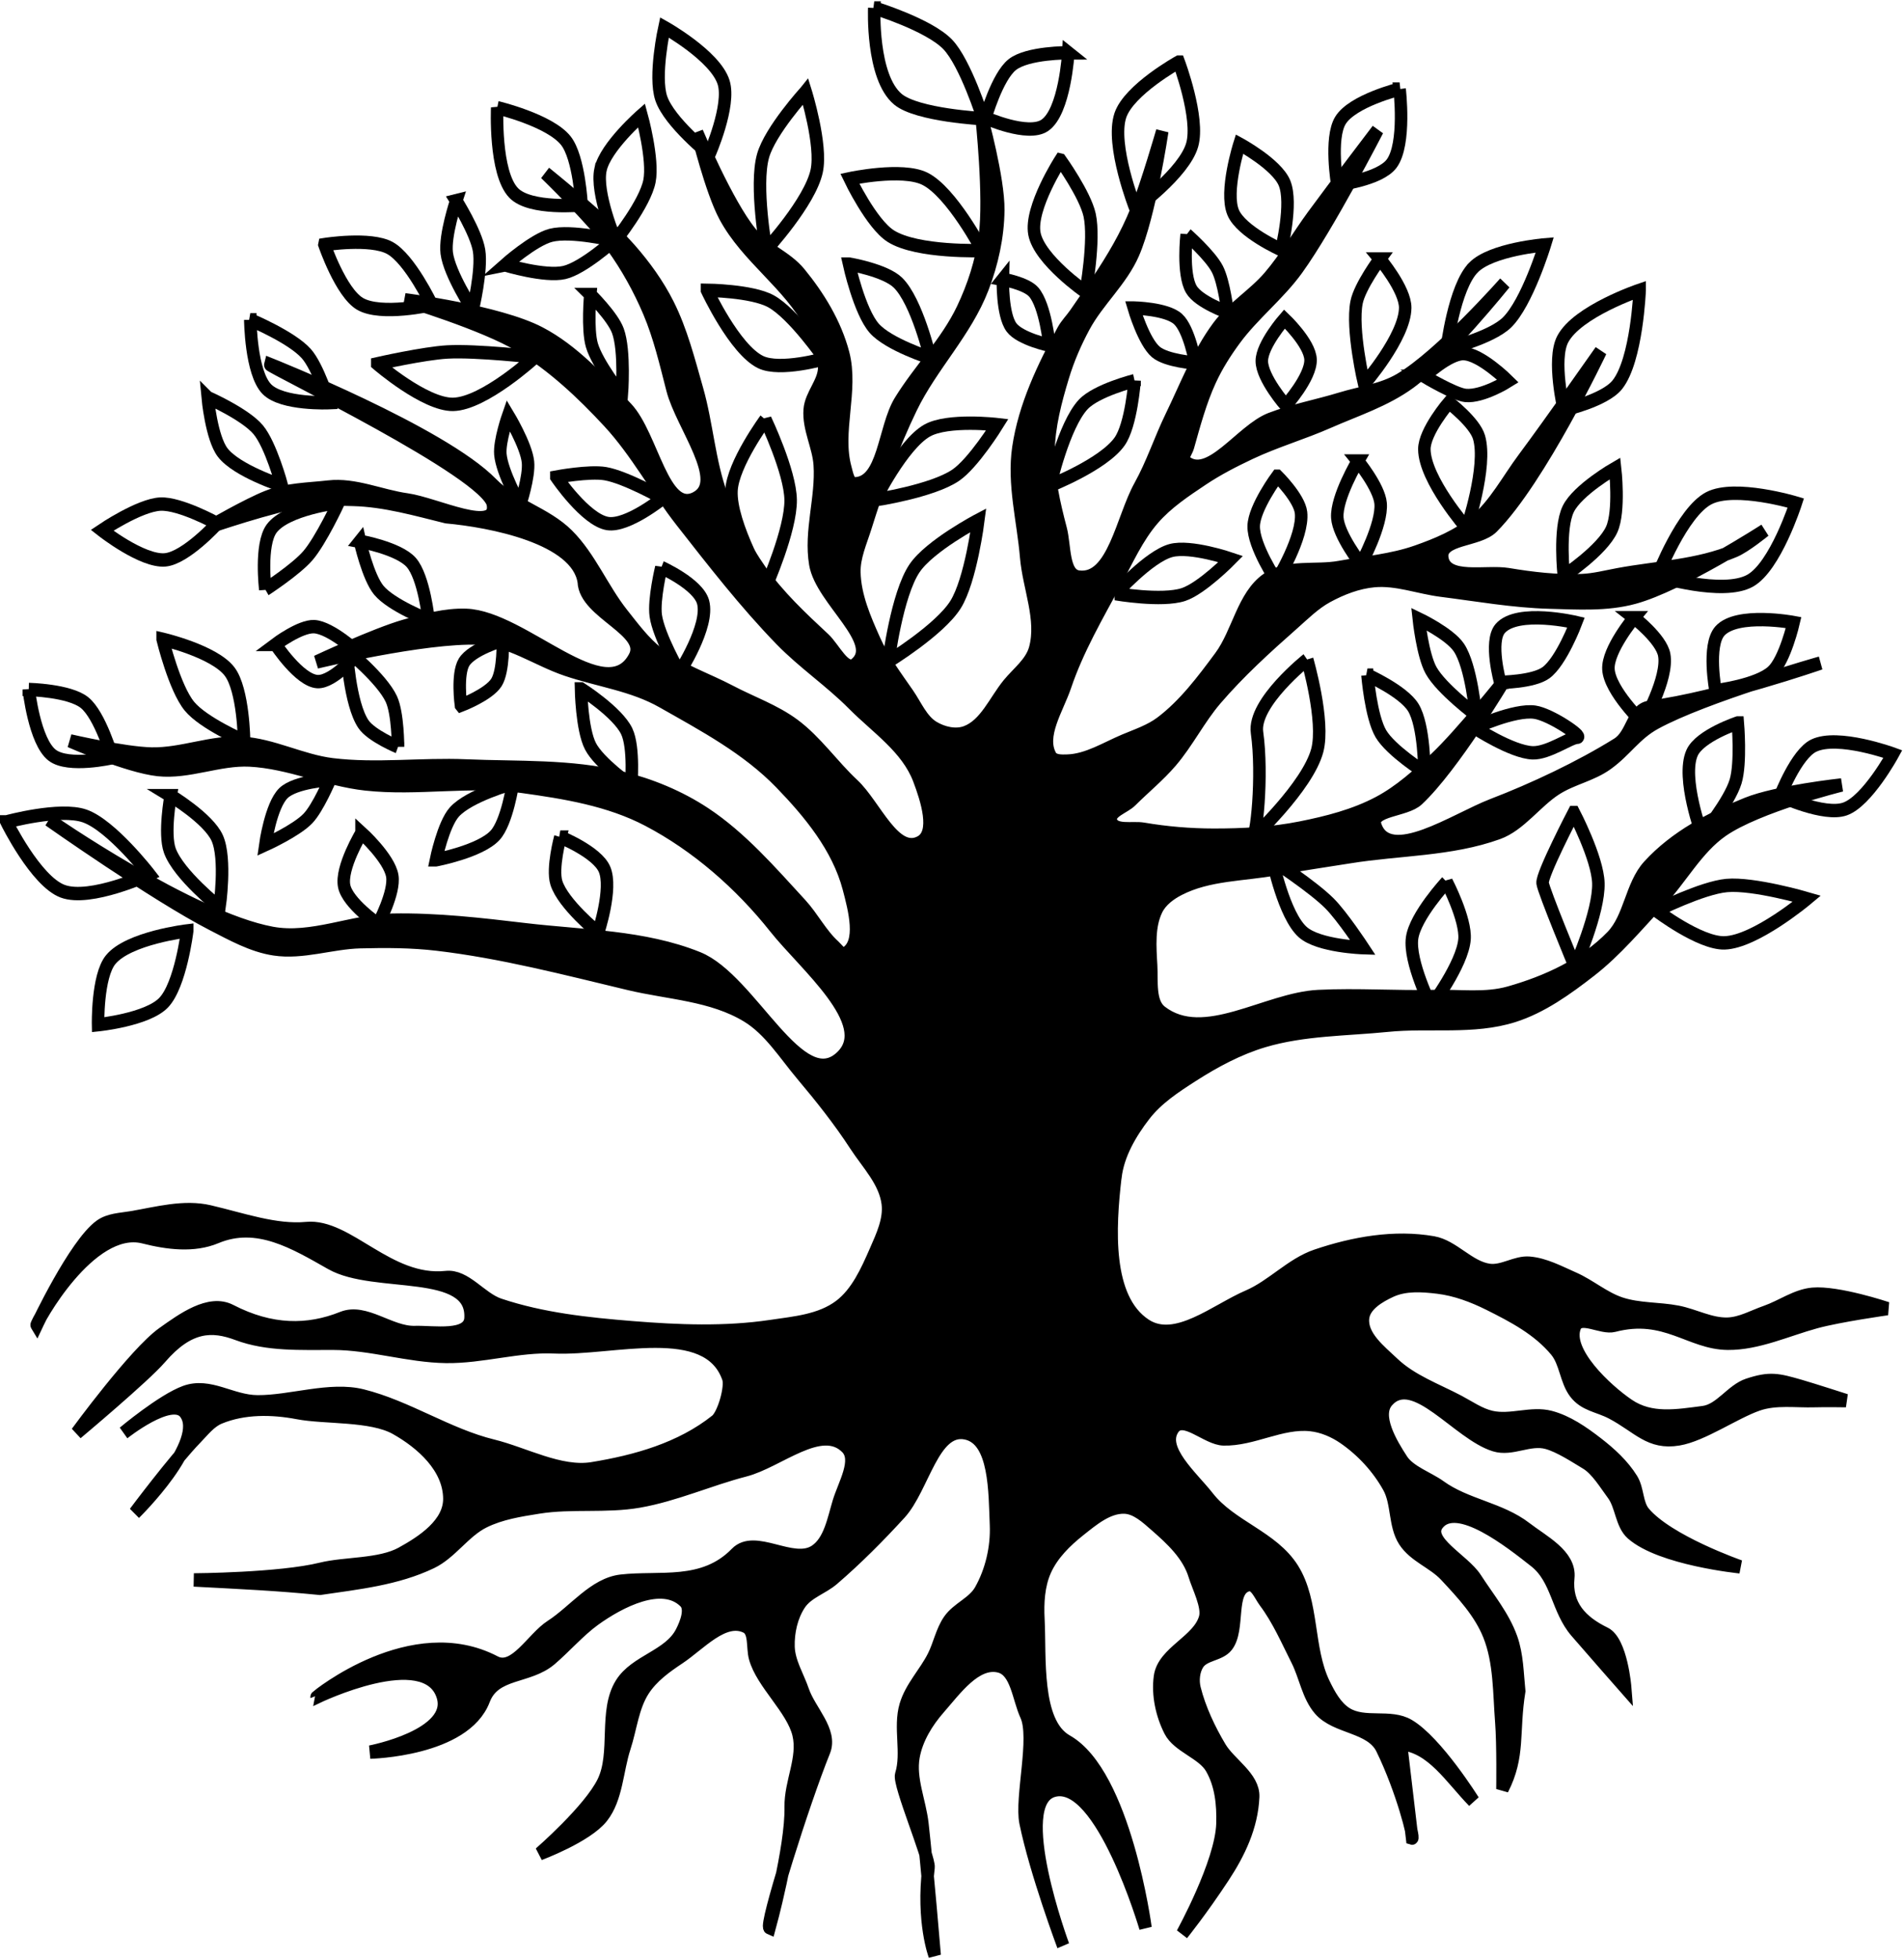 <?xml version="1.0" encoding="UTF-8" standalone="no"?>
<!-- Created with Inkscape (http://www.inkscape.org/) -->

<svg
   xmlns:dc="http://purl.org/dc/elements/1.1/"
   xmlns:cc="http://creativecommons.org/ns#"
   xmlns:rdf="http://www.w3.org/1999/02/22-rdf-syntax-ns#"
   xmlns:svg="http://www.w3.org/2000/svg"
   xmlns="http://www.w3.org/2000/svg"
   xmlns:sodipodi="http://sodipodi.sourceforge.net/DTD/sodipodi-0.dtd"
   xmlns:inkscape="http://www.inkscape.org/namespaces/inkscape"
   width="42.792mm"
   height="44.021mm"
   viewBox="0 0 151.624 155.982"
   id="svg2"
   version="1.1"
   inkscape:version="0.91 r13725"
   sodipodi:docname="drawing.svg">
  <defs
     id="defs4" />
  <sodipodi:namedview
     id="base"
     pagecolor="#ffffff"
     bordercolor="#666666"
     borderopacity="1.0"
     inkscape:pageopacity="0.0"
     inkscape:pageshadow="2"
     inkscape:zoom="1.4"
     inkscape:cx="68.006628"
     inkscape:cy="119.5942"
     inkscape:document-units="px"
     inkscape:current-layer="layer2"
     showgrid="false"
     showguides="false"
     fit-margin-top="0"
     fit-margin-left="0"
     fit-margin-right="0"
     fit-margin-bottom="0"
     inkscape:window-width="1278"
     inkscape:window-height="1004"
     inkscape:window-x="0"
     inkscape:window-y="18"
     inkscape:window-maximized="0" />
  <g
     inkscape:groupmode="layer"
     id="layer2"
     inkscape:label="Capa 2"
     transform="translate(1037.954,343.151)">
    <g
       id="g4348"
       transform="matrix(0.995,0,0,1.066,-555.487,-815.01)">
      <path
         sodipodi:nodetypes="csssssssssssscsssssssscssssssssssssssssscssssssssssscsssssccsssssssssssssscccssssssssssscsssssssssssscscsssssscsssssssssssssscsssssssscssssssscscssssssssssssccssssssscscsssssssssssscsssssssscssssssssssssssssssscssssssssssscsssssssssssssscsssccsscsssscsssssssssssssscsssssscssssssssssssscsssssssscssssssssssssssssscssssssssssscsssssssscssssssssssssssssscsssssscssssssssssssssscssssscsssssssssssssssscsssssssssc"
         inkscape:connector-curvature="0"
         id="path4206"
         d="m -395.625,530.576 c -0.469,3.748 -0.808,9.095 2.411,11.071 2.412,1.481 5.588,-1.088 8.214,-2.143 1.929,-0.774 3.465,-2.409 5.446,-3.036 2.996,-0.948 6.275,-1.493 9.375,-0.982 1.616,0.266 2.841,1.836 4.464,2.054 1.077,0.144 2.131,-0.617 3.214,-0.536 1.248,0.093 2.413,0.686 3.571,1.161 1.293,0.53 2.415,1.462 3.75,1.875 1.464,0.453 3.046,0.354 4.554,0.625 1.35,0.242 2.647,0.939 4.018,0.893 1.054,-0.035 2.033,-0.567 3.036,-0.893 1.262,-0.411 2.427,-1.229 3.75,-1.339 2.019,-0.168 5.982,1.071 5.982,1.071 0,0 -3.842,0.504 -5.714,0.982 -2.316,0.591 -4.663,1.627 -7.054,1.607 -3.046,-0.025 -4.995,-2.338 -9.107,-1.339 -1.013,0.246 -2.711,-0.867 -3.125,0.089 -0.822,1.896 2.54,4.788 4.286,5.893 1.807,1.144 3.859,0.791 5.982,0.536 1.363,-0.164 2.26,-1.646 3.571,-2.054 1.768,-0.549 2.409,-0.391 4.196,0.089 0.909,0.244 3.661,1.071 3.661,1.071 0,0 -1.667,-0.025 -2.5,0 -1.52,0.045 -3.107,-0.2 -4.554,0.268 -1.846,0.597 -4.423,2.287 -6.339,2.589 -2.339,0.369 -3.234,-0.916 -5.357,-1.964 -1.084,-0.535 -2.187,-0.578 -2.946,-1.518 -0.728,-0.901 -0.751,-2.257 -1.518,-3.125 -1.41,-1.597 -3.427,-2.583 -5.357,-3.482 -1.297,-0.604 -2.685,-1.09 -4.107,-1.25 -1.245,-0.14 -2.599,-0.229 -3.75,0.268 -0.928,0.401 -2.127,1.048 -2.232,2.054 -0.145,1.38 1.372,2.473 2.411,3.393 1.495,1.325 3.477,1.972 5.268,2.857 0.848,0.419 1.664,0.963 2.589,1.161 1.542,0.33 3.2,-0.377 4.732,0 1.37,0.337 2.606,1.138 3.75,1.964 1.041,0.752 2.056,1.61 2.768,2.679 0.497,0.745 0.384,1.834 0.982,2.5 1.93,2.15 7.679,4.018 7.679,4.018 0,0 -6.34,-0.592 -8.661,-2.5 -0.853,-0.702 -0.828,-2.083 -1.518,-2.946 -0.606,-0.759 -1.295,-1.847 -2.143,-2.321 -0.903,-0.506 -2.123,-1.258 -3.125,-1.518 -1.407,-0.365 -2.798,0.576 -4.196,0.179 -2.946,-0.836 -6.464,-5.525 -8.571,-3.304 -1.055,1.111 0.28,3.211 1.161,4.464 0.617,0.878 2.147,1.361 3.036,1.964 2.083,1.413 4.834,1.652 6.875,3.125 1.349,0.973 3.571,2.007 3.393,3.661 -0.228,2.111 1.059,3.338 2.946,4.196 1.313,0.597 1.607,4.018 1.607,4.018 0,0 -2.629,-2.789 -3.929,-4.196 -1.529,-1.656 -1.487,-3.933 -3.304,-5.268 -1.931,-1.42 -6.251,-4.624 -7.768,-2.768 -1.077,1.318 2.07,2.705 3.036,4.107 1.002,1.455 2.229,2.813 2.857,4.464 0.472,1.239 0.483,2.61 0.625,3.929 -0.532,3.09 0.037,4.815 -1.339,7.321 0,0 0.05,-3.339 -0.089,-5 -0.184,-2.189 -0.114,-4.499 -0.982,-6.518 -0.745,-1.734 -2.149,-3.128 -3.482,-4.464 -0.988,-0.99 -2.509,-1.438 -3.304,-2.589 -0.796,-1.155 -0.532,-2.813 -1.25,-4.018 -0.873,-1.465 -2.14,-2.734 -3.571,-3.661 -0.798,-0.517 -1.732,-0.888 -2.679,-0.982 -2.337,-0.233 -4.616,1.124 -6.964,1.071 -1.365,-0.031 -3.204,-1.9 -4.018,-0.804 -1.167,1.571 1.512,3.677 2.768,5.179 1.849,2.21 5.175,2.968 6.786,5.357 1.664,2.468 1.128,5.931 2.5,8.571 0.439,0.845 0.967,1.745 1.786,2.232 1.455,0.865 3.516,0.079 5,0.893 2.235,1.226 5.179,5.625 5.179,5.625 -1.806,-1.729 -3.337,-4.099 -5.804,-4.286 l 0.893,7.054 c 0.178,0.052 -0.767,-3.545 -2.411,-6.696 -0.894,-1.715 -3.687,-1.526 -5,-2.946 -0.922,-0.997 -1.142,-2.465 -1.786,-3.661 -0.804,-1.492 -1.528,-3.054 -2.589,-4.375 -0.383,-0.476 -0.745,-1.39 -1.339,-1.25 -1.577,0.372 -0.65,3.317 -1.696,4.554 -0.577,0.682 -1.821,0.599 -2.321,1.339 -0.354,0.523 -0.431,1.265 -0.268,1.875 0.412,1.535 1.196,3.081 2.054,4.42 0.775,1.211 2.701,2.225 2.634,3.661 -0.103,2.204 -1.119,4.165 -2.366,5.938 -1.765,2.508 -3.304,4.286 -3.304,4.286 0,0 3.12,-5.276 3.214,-8.214 0.047,-1.468 -0.119,-2.949 -0.893,-4.196 -0.699,-1.127 -2.669,-1.604 -3.304,-2.768 -0.654,-1.199 -0.999,-2.666 -0.804,-4.018 0.265,-1.831 3.112,-2.639 3.616,-4.42 0.244,-0.861 -0.572,-2.319 -0.848,-3.17 -0.503,-1.548 -1.864,-2.722 -3.125,-3.75 -0.733,-0.597 -1.555,-1.316 -2.5,-1.339 -1.318,-0.032 -2.512,0.912 -3.571,1.696 -1.1,0.815 -2.182,1.798 -2.768,3.036 -0.528,1.115 -0.606,2.429 -0.536,3.661 0.157,2.74 -0.309,7.745 2.277,9.107 4.662,2.456 6.295,13.929 6.295,13.929 0,0 -3.536,-11.242 -7.344,-10.268 -3.495,0.894 0.759,11.607 0.759,11.607 0,0 -2.194,-5.472 -3.013,-9.196 -0.407,-1.851 0.883,-6.335 0.045,-8.036 -0.625,-1.268 -0.767,-3.334 -2.143,-3.661 -1.863,-0.442 -3.511,1.728 -4.821,3.125 -0.957,1.02 -1.797,2.285 -2.054,3.661 -0.309,1.655 0.511,3.329 0.714,5 0.396,3.266 0.982,9.821 0.982,9.821 0,0 -1.021,-2.493 -0.491,-6.562 0.092,-0.704 -2.413,-6.246 -2.188,-6.92 0.549,-1.641 -0.168,-3.53 0.357,-5.179 0.434,-1.362 1.557,-2.401 2.232,-3.661 0.466,-0.868 0.662,-1.888 1.25,-2.679 0.667,-0.897 1.92,-1.277 2.5,-2.232 0.877,-1.444 1.324,-3.223 1.25,-4.911 -0.107,-2.426 -0.027,-6.411 -2.411,-6.875 -2.608,-0.508 -3.408,4.085 -5.268,5.982 -1.696,1.73 -3.468,3.394 -5.357,4.911 -0.85,0.682 -2.049,0.985 -2.679,1.875 -0.642,0.908 -0.93,2.103 -0.893,3.214 0.039,1.167 0.76,2.207 1.161,3.304 0.547,1.495 2.328,3.003 1.696,4.464 -1.695,3.92 -4.767,13.057 -4.375,13.214 0,0 1.757,-5.96 1.696,-9.018 -0.037,-1.862 1.086,-3.642 0.625,-5.446 -0.489,-1.917 -2.923,-3.816 -3.482,-5.714 -0.229,-0.777 0.021,-1.983 -0.714,-2.321 -1.768,-0.814 -3.703,1.296 -5.357,2.321 -1.059,0.656 -2.148,1.386 -2.857,2.411 -0.862,1.246 -1.018,2.855 -1.518,4.286 -0.602,1.724 -0.611,3.78 -1.786,5.179 -1.225,1.459 -5,2.768 -5,2.768 0,0 3.99,-3.231 5.089,-5.357 1.124,-2.175 0.065,-5.288 1.429,-7.321 1.144,-1.706 3.825,-2.043 4.821,-3.839 0.378,-0.681 0.837,-1.79 0.268,-2.321 -1.792,-1.673 -5.201,-0.034 -7.232,1.339 -1.197,0.809 -2.353,2.045 -3.482,2.946 -1.802,1.439 -4.488,0.899 -5.357,3.036 -1.537,3.777 -9.107,3.929 -9.107,3.929 0,0 6.808,-1.215 5.804,-4.196 -1.306,-3.877 -10.089,0.089 -10.089,0.089 -0.002,-0.005 7.629,-5.848 14.286,-2.589 1.559,0.763 2.977,-1.784 4.464,-2.679 1.876,-1.129 3.448,-3.162 5.625,-3.393 3.109,-0.33 6.572,0.467 9.196,-2.054 1.525,-1.464 4.551,0.949 6.339,-0.179 1.16,-0.732 1.454,-2.356 1.875,-3.661 0.425,-1.318 1.631,-3.155 0.625,-4.107 -2.009,-1.902 -5.435,1.048 -8.125,1.696 -2.85,0.687 -5.589,1.851 -8.482,2.321 -2.648,0.431 -5.382,0.051 -8.036,0.446 -1.485,0.221 -3.012,0.441 -4.375,1.071 -1.567,0.725 -2.621,2.33 -4.196,3.036 -2.781,1.247 -5.91,1.55 -8.929,1.964 -3.512,-0.323 -6.273,-0.436 -10.089,-0.625 0,0 6.862,-0.038 10.179,-0.804 1.901,-0.439 4.694,-0.269 6.429,-1.161 1.703,-0.876 3.854,-2.192 3.839,-4.107 -0.018,-2.353 -2.204,-4.171 -4.286,-5.268 -1.981,-1.044 -5.653,-0.767 -7.857,-1.161 -2.054,-0.366 -4.304,-0.395 -6.25,0.357 -0.75,0.29 -1.296,0.96 -1.875,1.518 -1.792,1.727 -4.911,5.625 -4.911,5.625 0,0 5.822,-5.312 4.018,-7.5 -1.09,-1.322 -4.911,1.518 -4.911,1.518 0,0 3.088,-2.418 4.911,-3.036 1.983,-0.672 3.71,0.702 5.804,0.714 2.665,0.016 5.797,-1.05 8.393,-0.446 3.604,0.837 6.84,2.927 10.446,3.75 2.509,0.573 5.402,2.085 7.946,1.696 3.492,-0.533 7.075,-1.464 9.911,-3.571 0.593,-0.441 1.238,-2.521 0.982,-3.214 -1.627,-4.417 -9.226,-2.126 -13.929,-2.321 -2.894,-0.12 -5.764,0.752 -8.661,0.714 -3.023,-0.04 -5.994,-0.974 -9.018,-0.982 -2.603,-0.007 -5.265,0.128 -7.679,-0.714 -2.011,-0.702 -3.865,-0.705 -6.161,1.786 -1.283,1.393 -6.696,5.625 -6.696,5.625 0,0 4.641,-5.925 6.875,-7.411 1.583,-1.053 3.734,-2.523 5.446,-1.696 3.234,1.561 6.168,1.57 8.929,0.536 1.842,-0.69 3.837,1.124 5.804,1.071 1.53,-0.041 4.375,0.456 4.464,-1.071 0.232,-3.957 -7.657,-2.253 -11.161,-4.107 -2.943,-1.557 -5.918,-3.247 -9.196,-1.964 -1.802,0.705 -3.921,0.447 -5.804,0 -4.298,-1.021 -8.648,6.494 -8.571,6.607 0,0 3.039,-6.032 5.089,-7.411 0.713,-0.479 1.652,-0.49 2.5,-0.625 2.063,-0.329 4.209,-0.892 6.25,-0.446 2.679,0.585 5.289,1.467 7.768,1.25 3.323,-0.291 6.568,4.12 11.161,3.661 1.576,-0.158 2.774,1.582 4.286,2.054 3.424,1.069 7.049,1.427 10.625,1.696 3.68,0.277 7.416,0.418 11.071,-0.089 1.895,-0.263 3.973,-0.413 5.536,-1.518 1.362,-0.963 2.15,-2.597 2.857,-4.107 0.524,-1.118 1.146,-2.348 0.982,-3.571 -0.225,-1.68 -1.62,-2.985 -2.589,-4.375 -1.294,-1.857 -2.769,-3.587 -4.286,-5.268 -1.382,-1.531 -2.583,-3.355 -4.375,-4.375 -2.829,-1.61 -6.287,-1.702 -9.464,-2.411 -5.087,-1.135 -10.176,-2.378 -15.357,-2.946 -2.042,-0.224 -4.107,-0.229 -6.161,-0.179 -2.298,0.056 -4.599,0.858 -6.875,0.536 -1.762,-0.249 -3.396,-1.104 -5,-1.875 -4.559,-2.191 -13.036,-7.768 -13.036,-7.768 0,0 11.363,7.361 17.857,8.482 3.184,0.55 6.412,-0.927 9.643,-0.982 3.549,-0.061 7.097,0.323 10.625,0.714 4.64,0.514 9.47,0.499 13.839,2.143 4.258,1.602 8.207,10.442 11.518,7.321 2.676,-2.522 -2.975,-6.842 -5.357,-9.643 -2.801,-3.293 -6.297,-6.134 -10.179,-8.036 -3.111,-1.524 -6.653,-2.056 -10.089,-2.5 -4.133,-0.534 -8.355,0.246 -12.5,-0.179 -3.136,-0.321 -6.137,-1.64 -9.286,-1.786 -2.449,-0.114 -4.881,0.956 -7.321,0.714 -2.445,-0.242 -7.054,-2.143 -7.054,-2.143 0,0 4.321,0.939 6.518,0.982 2.425,0.047 4.81,-0.935 7.232,-0.804 2.466,0.133 4.779,1.327 7.232,1.607 3.549,0.405 7.146,-0.054 10.714,0.089 4.144,0.166 8.369,-0.037 12.411,0.893 2.343,0.539 4.65,1.418 6.696,2.679 2.908,1.792 5.282,4.352 7.679,6.786 0.963,0.977 1.63,2.24 2.679,3.125 0.265,0.224 0.586,0.698 0.893,0.536 1.448,-0.769 0.714,-3.333 0.268,-4.911 -0.868,-3.066 -3.153,-5.644 -5.446,-7.857 -2.697,-2.603 -6.153,-4.315 -9.464,-6.071 -2.403,-1.274 -5.096,-1.574 -7.689,-2.394 -2.349,-0.742 -4.581,-2.253 -7.043,-2.339 -4.354,-0.152 -12.946,1.786 -12.946,1.786 0,0 4.625,-2.026 7.054,-2.679 1.602,-0.431 3.253,-0.858 4.911,-0.804 4.611,0.151 11.207,7.138 13.482,3.125 1.142,-2.014 -3.975,-3.318 -4.064,-5.631 -0.529,-3.344 -7.509,-4.566 -10.999,-4.861 -2.442,-0.562 -4.931,-1.232 -7.437,-1.293 -1.309,-0.032 -2.631,-0.091 -3.929,0.089 -2.588,0.359 -7.589,1.964 -7.589,1.964 0,0 3.03,-1.642 4.643,-2.232 1.559,-0.571 3.234,-0.57 4.885,-0.745 2.103,-0.223 4.179,0.688 6.276,0.962 2.327,0.304 7.285,2.629 6.875,0.318 -0.424,-2.393 -17.921,-10.279 -17.857,-10.446 0,0 13.796,5.126 17.768,8.929 1.73,1.656 4.316,2.211 6.071,3.839 1.793,1.664 2.791,4.029 4.375,5.893 0.886,1.043 1.751,2.141 2.857,2.946 1.743,1.269 3.869,1.906 5.804,2.857 1.696,0.834 3.536,1.423 5.089,2.5 1.782,1.236 3.095,3.042 4.732,4.464 1.726,1.5 3.305,5.296 5.357,4.286 1.415,-0.697 0.504,-3.27 -0.089,-4.732 -0.967,-2.38 -3.398,-3.863 -5.268,-5.625 -1.83,-1.725 -3.991,-3.078 -5.804,-4.821 -2.856,-2.746 -5.399,-5.805 -7.946,-8.839 -2.017,-2.403 -3.596,-5.181 -5.804,-7.411 -2.145,-2.167 -4.488,-4.215 -7.143,-5.714 -2.845,-1.607 -9.196,-3.393 -9.196,-3.393 0,0 7.481,0.881 10.804,2.5 2.683,1.307 4.842,3.527 6.964,5.625 2.059,2.036 2.939,7.979 5.536,6.696 2.492,-1.231 -1.135,-5.446 -1.875,-8.125 -0.542,-1.96 -1.034,-3.953 -1.875,-5.804 -0.79,-1.738 -1.778,-3.401 -2.946,-4.911 -1.559,-2.014 -5.357,-5.446 -5.357,-5.446 0,0 4.762,3.558 6.786,5.714 1.165,1.241 2.229,2.608 3.036,4.107 1.067,1.982 1.664,4.187 2.321,6.339 0.798,2.609 0.966,5.407 1.964,7.946 0.785,1.996 1.833,3.913 3.125,5.625 1.445,1.915 3.277,3.517 5.089,5.089 0.787,0.682 1.681,2.519 2.5,1.875 2.139,-1.681 -2.732,-4.823 -3.214,-7.5 -0.439,-2.434 0.536,-4.944 0.357,-7.411 -0.101,-1.391 -0.917,-2.717 -0.804,-4.107 0.09,-1.108 1.142,-2.014 1.161,-3.125 0.019,-1.129 -0.518,-2.23 -1.071,-3.214 -1.738,-3.093 -5.104,-5.051 -6.875,-8.125 -1.104,-1.917 -2.232,-6.25 -2.232,-6.25 0,0 2.396,5.328 4.286,7.5 1.086,1.249 2.837,1.792 3.929,3.036 1.521,1.735 2.858,3.761 3.482,5.982 0.773,2.751 -0.628,5.83 0.179,8.571 0.128,0.436 0.26,1.164 0.714,1.161 2.389,-0.018 2.347,-4.166 3.661,-6.161 1.559,-2.366 3.71,-4.352 5,-6.875 0.87,-1.701 1.513,-3.555 1.786,-5.446 0.426,-2.947 -0.268,-8.929 -0.268,-8.929 0,0 1.365,4.6 1.339,6.964 -0.022,1.979 -0.496,3.974 -1.25,5.804 -1.346,3.267 -4.085,5.793 -5.714,8.929 -1.483,2.854 -2.639,5.878 -3.661,8.929 -0.371,1.109 -0.921,2.224 -0.893,3.393 0.043,1.778 0.838,3.485 1.607,5.089 0.696,1.452 1.72,2.725 2.679,4.018 0.642,0.866 1.112,1.973 2.054,2.5 0.76,0.425 1.767,0.645 2.589,0.357 1.55,-0.543 2.314,-2.334 3.393,-3.571 0.752,-0.862 1.821,-1.581 2.143,-2.679 0.649,-2.211 -0.507,-4.58 -0.714,-6.875 -0.245,-2.705 -1.045,-5.441 -0.625,-8.125 0.488,-3.112 1.988,-6.027 3.571,-8.75 0.266,-0.458 0.667,-0.824 0.982,-1.25 1.208,-1.633 2.434,-3.26 3.482,-5 0.536,-0.889 1.019,-1.814 1.429,-2.768 0.821,-1.911 2.054,-5.893 2.054,-5.893 0,0 -0.995,6.269 -2.321,9.107 -0.948,2.028 -2.807,3.509 -3.929,5.446 -0.687,1.187 -1.272,2.445 -1.696,3.75 -0.592,1.821 -1.126,3.711 -1.161,5.625 -0.035,1.962 0.451,3.915 0.982,5.804 0.347,1.234 0.156,3.414 1.429,3.571 2.771,0.342 3.48,-4.388 4.911,-6.786 0.982,-1.646 1.615,-3.478 2.5,-5.179 1.182,-2.269 2.16,-4.692 3.75,-6.696 1.152,-1.452 2.855,-2.383 4.107,-3.75 1.291,-1.409 2.302,-3.051 3.482,-4.554 1.699,-2.164 5.179,-6.429 5.179,-6.429 0,0 -3.946,7.141 -6.429,10.357 -1.479,1.916 -3.503,3.365 -5,5.268 -0.745,0.947 -1.431,1.955 -1.964,3.036 -0.784,1.587 -1.273,3.306 -1.786,5 -0.107,0.352 -0.551,0.836 -0.268,1.071 1.934,1.611 4.506,-2.273 6.875,-3.125 1.828,-0.657 3.758,-0.984 5.625,-1.518 1.584,-0.453 3.288,-0.635 4.732,-1.429 3.237,-1.778 8.393,-7.232 8.393,-7.232 0,0 -4.669,5.417 -7.589,7.411 -1.969,1.344 -4.313,2.04 -6.518,2.946 -2.055,0.845 -4.216,1.427 -6.25,2.321 -1.316,0.579 -2.62,1.203 -3.839,1.964 -1.388,0.867 -2.814,1.747 -3.929,2.946 -1.276,1.373 -2.098,3.109 -3.036,4.732 -1.458,2.524 -3.026,5.027 -4.018,7.768 -0.612,1.691 -2.095,3.732 -1.161,5.268 0.24,0.395 0.877,0.371 1.339,0.357 1.599,-0.049 3.064,-0.933 4.554,-1.518 1.004,-0.394 2.065,-0.717 2.946,-1.339 1.856,-1.312 3.32,-3.129 4.732,-4.911 1.431,-1.805 1.817,-4.551 3.75,-5.804 1.643,-1.064 3.874,-0.563 5.804,-0.893 2.06,-0.352 4.175,-0.509 6.161,-1.161 1.632,-0.536 3.289,-1.175 4.643,-2.232 1.616,-1.262 2.65,-3.13 3.929,-4.732 2.105,-2.638 6.161,-8.036 6.161,-8.036 0,0 -4.846,9.53 -8.661,13.125 -1.126,1.061 -4.242,0.791 -4.018,2.321 0.262,1.786 3.485,0.973 5.268,1.25 1.947,0.303 3.924,0.52 5.893,0.446 0.993,-0.037 1.967,-0.278 2.946,-0.446 3.106,-0.534 6.354,-0.628 9.286,-1.786 0.883,-0.349 2.411,-1.518 2.411,-1.518 0,0 -6.705,4.047 -10.446,5 -2.195,0.559 -4.521,0.414 -6.786,0.357 -2.901,-0.073 -5.779,-0.552 -8.661,-0.893 -1.789,-0.211 -3.562,-0.865 -5.357,-0.714 -1.304,0.11 -2.583,0.569 -3.75,1.161 -1.025,0.52 -1.881,1.323 -2.768,2.054 -2.146,1.768 -4.279,3.578 -6.161,5.625 -1.321,1.438 -2.252,3.204 -3.571,4.643 -0.982,1.071 -2.15,1.956 -3.214,2.946 -0.539,0.502 -1.797,0.806 -1.607,1.518 0.228,0.858 1.712,0.485 2.589,0.625 1.857,0.296 3.744,0.444 5.625,0.446 2.328,0.003 4.675,-0.109 6.964,-0.536 2.138,-0.398 4.301,-0.91 6.25,-1.875 1.681,-0.832 3.146,-2.064 4.554,-3.304 2.022,-1.781 5.536,-5.893 5.536,-5.893 0,0 -4.118,6.449 -6.964,8.929 -0.985,0.858 -3.832,0.733 -3.393,1.964 1.064,2.982 6.394,-0.453 9.375,-1.518 3.24,-1.157 7.027,-2.821 10,-4.554 1.222,-0.712 1.186,-2.595 2.589,-2.768 5.587,-0.688 13.661,-3.304 13.661,-3.304 0,0 -9.259,2.442 -13.214,4.464 -1.617,0.827 -2.334,2.019 -3.839,3.036 -1.266,0.855 -2.796,1.092 -4.107,1.875 -1.601,0.956 -2.875,2.709 -4.643,3.304 -3.794,1.276 -7.917,1.188 -11.875,1.786 -1.964,0.297 -3.935,0.553 -5.893,0.893 -2.599,0.451 -5.391,0.373 -7.768,1.518 -0.704,0.339 -1.421,0.827 -1.786,1.518 -0.657,1.244 -0.531,2.792 -0.446,4.196 0.072,1.189 -0.162,2.784 0.804,3.482 3.415,2.469 8.38,-0.967 12.589,-1.161 3.122,-0.144 6.251,0.071 9.375,0 1.966,-0.045 3.992,0.235 5.893,-0.268 2.972,-0.787 6,-2.064 8.214,-4.196 1.449,-1.396 1.541,-3.828 2.946,-5.268 2.125,-2.176 5.01,-3.572 7.857,-4.643 2.409,-0.907 7.589,-1.429 7.589,-1.429 0,0 -6.72,1.551 -9.554,3.393 -2.03,1.319 -3.282,3.562 -5,5.268 -1.793,1.78 -3.491,3.695 -5.536,5.179 -1.897,1.377 -3.912,2.729 -6.161,3.393 -3.234,0.955 -6.733,0.399 -10.089,0.714 -3.312,0.311 -6.706,0.27 -9.911,1.161 -2.015,0.56 -3.921,1.514 -5.714,2.589 -1.384,0.829 -2.812,1.702 -3.839,2.946 -1.101,1.335 -2.106,2.926 -2.321,4.643 z"
         style="fill:#000000;fill-rule:evenodd;stroke:#000000;stroke-width:1px;stroke-linecap:butt;stroke-linejoin:miter;stroke-opacity:1" />
      <path
         sodipodi:nodetypes="cscsc"
         inkscape:connector-curvature="0"
         id="path4208"
         d="m -469.91,512.183 c 0,0 -4.699,0.519 -6.124,2.147 -1.09,1.245 -1.01,4.861 -1.01,4.861 0,0 3.923,-0.371 5.24,-1.641 1.365,-1.317 1.894,-5.366 1.894,-5.366 z"
         style="fill:none;fill-rule:evenodd;stroke:#000000;stroke-width:1px;stroke-linecap:butt;stroke-linejoin:miter;stroke-opacity:1" />
      <path
         sodipodi:nodetypes="cscsc"
         inkscape:connector-curvature="0"
         id="path4210"
         d="m -484.368,504.039 c 0,0 4.264,-1.088 6.25,-0.442 2.145,0.698 5.177,4.356 5.177,4.356 0,0 -4.726,2.044 -6.945,1.263 -2.153,-0.758 -4.483,-5.177 -4.483,-5.177 z"
         style="fill:none;fill-rule:evenodd;stroke:#000000;stroke-width:1px;stroke-linecap:butt;stroke-linejoin:miter;stroke-opacity:1" />
      <path
         sodipodi:nodetypes="cscsc"
         inkscape:connector-curvature="0"
         id="path4212"
         d="m -471.236,502.082 c 0,0 -0.557,2.828 -0.063,4.104 0.699,1.805 3.977,4.23 3.977,4.23 0,0 0.565,-3.624 -0.189,-5.177 -0.711,-1.464 -3.725,-3.157 -3.725,-3.157 z"
         style="fill:none;fill-rule:evenodd;stroke:#000000;stroke-width:1px;stroke-linecap:butt;stroke-linejoin:miter;stroke-opacity:1" />
      <path
         sodipodi:nodetypes="cscsc"
         inkscape:connector-curvature="0"
         id="path4214"
         d="m -463.66,505.743 c 0,0 2.471,-1.043 3.409,-1.957 0.812,-0.791 1.768,-2.904 1.768,-2.904 0,0 -2.773,0.145 -3.725,1.01 -1.015,0.923 -1.452,3.851 -1.452,3.851 z"
         style="fill:none;fill-rule:evenodd;stroke:#000000;stroke-width:1px;stroke-linecap:butt;stroke-linejoin:miter;stroke-opacity:1" />
      <path
         sodipodi:nodetypes="cscsc"
         inkscape:connector-curvature="0"
         id="path4216"
         d="m -455.958,504.86 c 0,0 -1.686,2.605 -1.389,3.977 0.277,1.28 2.715,2.841 2.715,2.841 0,0 1.354,-2.36 1.136,-3.599 -0.233,-1.331 -2.462,-3.22 -2.462,-3.22 z"
         style="fill:none;fill-rule:evenodd;stroke:#000000;stroke-width:1px;stroke-linecap:butt;stroke-linejoin:miter;stroke-opacity:1" />
      <path
         sodipodi:nodetypes="cscsc"
         inkscape:connector-curvature="0"
         id="path4218"
         d="m -440.048,505.175 c 0,0 -0.674,2.326 -0.316,3.409 0.525,1.584 3.346,3.725 3.346,3.725 0,0 1.173,-3.295 0.505,-4.735 -0.599,-1.292 -3.536,-2.399 -3.536,-2.399 z"
         style="fill:none;fill-rule:evenodd;stroke:#000000;stroke-width:1px;stroke-linecap:butt;stroke-linejoin:miter;stroke-opacity:1" />
      <path
         sodipodi:nodetypes="cscsc"
         inkscape:connector-curvature="0"
         id="path4224"
         d="m -450,506.871 c 0,0 0.58,-2.644 1.473,-3.571 1.192,-1.237 4.688,-2.143 4.688,-2.143 0,0 -0.461,2.9 -1.429,3.884 -1.186,1.206 -4.732,1.83 -4.732,1.83 z"
         style="fill:none;fill-rule:evenodd;stroke:#000000;stroke-width:1px;stroke-linecap:butt;stroke-linejoin:miter;stroke-opacity:1" />
      <path
         sodipodi:nodetypes="cscsc"
         inkscape:connector-curvature="0"
         id="path4226"
         d="m -438.393,494.103 c 0,0 0.056,3.016 0.759,4.286 0.709,1.281 3.259,2.946 3.259,2.946 0,0 0.261,-2.852 -0.357,-4.062 -0.734,-1.437 -3.661,-3.17 -3.661,-3.17 z"
         style="fill:none;fill-rule:evenodd;stroke:#000000;stroke-width:1px;stroke-linecap:butt;stroke-linejoin:miter;stroke-opacity:1" />
      <path
         sodipodi:nodetypes="cscsc"
         inkscape:connector-curvature="0"
         id="path4228"
         d="m -482.589,494.148 c 0,0 0.451,3.89 1.875,4.911 1.307,0.936 4.821,0.179 4.821,0.179 0,0 -0.987,-3.171 -2.232,-4.107 -1.218,-0.916 -4.464,-0.982 -4.464,-0.982 z"
         style="fill:none;fill-rule:evenodd;stroke:#000000;stroke-width:1px;stroke-linecap:butt;stroke-linejoin:miter;stroke-opacity:1" />
      <path
         sodipodi:nodetypes="cscsc"
         inkscape:connector-curvature="0"
         id="path4230"
         d="m -471.875,490.398 c 0,0 0.946,3.638 2.143,5 1.118,1.273 4.375,2.589 4.375,2.589 0,0 -0.043,-3.808 -1.161,-5.179 -1.238,-1.517 -5.357,-2.411 -5.357,-2.411 z"
         style="fill:none;fill-rule:evenodd;stroke:#000000;stroke-width:1px;stroke-linecap:butt;stroke-linejoin:miter;stroke-opacity:1" />
      <path
         sodipodi:nodetypes="cscsc"
         inkscape:connector-curvature="0"
         id="path4232"
         d="m -453.036,498.434 c 0,0 -2.4e-4,-2.493 -0.536,-3.571 -0.758,-1.527 -3.571,-3.661 -3.571,-3.661 0,0 0.222,4.001 1.339,5.536 0.637,0.875 2.768,1.696 2.768,1.696 z"
         style="fill:none;fill-rule:evenodd;stroke:#000000;stroke-width:1px;stroke-linecap:butt;stroke-linejoin:miter;stroke-opacity:1" />
      <path
         sodipodi:nodetypes="cscsc"
         inkscape:connector-curvature="0"
         id="path4234"
         d="m -462.839,490.781 c 0,0 1.973,-1.382 3.094,-1.326 1.345,0.068 3.536,1.957 3.536,1.957 0,0 -1.978,2.221 -3.283,2.147 -1.447,-0.082 -3.346,-2.778 -3.346,-2.778 z"
         style="fill:none;fill-rule:evenodd;stroke:#000000;stroke-width:1px;stroke-linecap:butt;stroke-linejoin:miter;stroke-opacity:1" />
      <path
         sodipodi:nodetypes="cscsc"
         inkscape:connector-curvature="0"
         id="path4236"
         d="m -448.003,495.326 c 0,0 -0.338,-2.32 0.253,-3.22 0.64,-0.976 3.094,-1.641 3.094,-1.641 0,0 0.092,2.274 -0.505,3.157 -0.619,0.915 -2.841,1.705 -2.841,1.705 z"
         style="fill:none;fill-rule:evenodd;stroke:#000000;stroke-width:1px;stroke-linecap:butt;stroke-linejoin:miter;stroke-opacity:1" />
      <path
         sodipodi:nodetypes="cscsc"
         inkscape:connector-curvature="0"
         id="path4238"
         d="m -456.084,483.078 c 0,0 0.636,2.676 1.515,3.662 1.009,1.132 3.977,2.21 3.977,2.21 0,0 -0.355,-3.201 -1.389,-4.293 -1.008,-1.064 -4.104,-1.578 -4.104,-1.578 z"
         style="fill:none;fill-rule:evenodd;stroke:#000000;stroke-width:1px;stroke-linecap:butt;stroke-linejoin:miter;stroke-opacity:1" />
      <path
         sodipodi:nodetypes="cscsc"
         inkscape:connector-curvature="0"
         id="path4240"
         d="m -463.66,486.677 c 0,0 2.452,-1.485 3.409,-2.525 1.056,-1.148 2.462,-3.977 2.462,-3.977 0,0 -4.19,0.46 -5.366,1.957 -0.942,1.199 -0.505,4.546 -0.505,4.546 z"
         style="fill:none;fill-rule:evenodd;stroke:#000000;stroke-width:1px;stroke-linecap:butt;stroke-linejoin:miter;stroke-opacity:1" />
      <path
         sodipodi:nodetypes="cscsc"
         inkscape:connector-curvature="0"
         id="path4242"
         d="m -476.729,482.257 c 0,0 2.985,-1.883 4.672,-1.957 1.589,-0.07 4.546,1.452 4.546,1.452 0,0 -2.515,2.578 -4.167,2.715 -1.831,0.151 -5.051,-2.21 -5.051,-2.21 z"
         style="fill:none;fill-rule:evenodd;stroke:#000000;stroke-width:1px;stroke-linecap:butt;stroke-linejoin:miter;stroke-opacity:1" />
      <path
         sodipodi:nodetypes="cscsc"
         inkscape:connector-curvature="0"
         id="path4244"
         d="m -431.966,485.035 c 0,0 -0.622,2.404 -0.442,3.599 0.23,1.528 1.894,4.23 1.894,4.23 0,0 2.412,-3.457 1.894,-5.24 -0.393,-1.354 -3.346,-2.589 -3.346,-2.589 z"
         style="fill:none;fill-rule:evenodd;stroke:#000000;stroke-width:1px;stroke-linecap:butt;stroke-linejoin:miter;stroke-opacity:1" />
      <path
         sodipodi:nodetypes="cscsc"
         inkscape:connector-curvature="0"
         id="path4246"
         d="m -468.269,472.345 c 0,0 2.995,1.233 4.041,2.399 1.018,1.136 1.894,4.167 1.894,4.167 0,0 -3.606,-1.088 -4.735,-2.462 -0.905,-1.101 -1.2,-4.104 -1.2,-4.104 z"
         style="fill:none;fill-rule:evenodd;stroke:#000000;stroke-width:1px;stroke-linecap:butt;stroke-linejoin:miter;stroke-opacity:1" />
      <path
         sodipodi:nodetypes="cscsc"
         inkscape:connector-curvature="0"
         id="path4248"
         d="m -464.86,466.537 c 0,0 3.3,1.283 4.483,2.525 0.941,0.989 1.831,3.662 1.831,3.662 0,0 -3.758,0.158 -4.988,-1.01 -1.291,-1.227 -1.326,-5.177 -1.326,-5.177 z"
         style="fill:none;fill-rule:evenodd;stroke:#000000;stroke-width:1px;stroke-linecap:butt;stroke-linejoin:miter;stroke-opacity:1" />
      <path
         sodipodi:nodetypes="cscsc"
         inkscape:connector-curvature="0"
         id="path4250"
         d="m -444.215,473.671 c 0,0 1.431,2.21 1.578,3.472 0.127,1.086 -0.631,3.22 -0.631,3.22 0,0 -1.455,-2.426 -1.578,-3.788 -0.089,-0.987 0.631,-2.904 0.631,-2.904 z"
         style="fill:none;fill-rule:evenodd;stroke:#000000;stroke-width:1px;stroke-linecap:butt;stroke-linejoin:miter;stroke-opacity:1" />
      <path
         sodipodi:nodetypes="cscsccscsc"
         inkscape:connector-curvature="0"
         id="path4252"
         d="m -440.363,478.28 c 0,0 2.623,-0.457 3.914,-0.253 1.633,0.258 4.609,1.831 4.609,1.831 0,0 -2.834,2.131 -4.419,1.894 -1.772,-0.265 -4.104,-3.472 -4.104,-3.472 z m -14.332,-8.46 c 0,0 3.725,-0.787 5.619,-0.884 2.336,-0.119 7.008,0.379 7.008,0.379 0,0 -4.08,3.498 -6.566,3.536 -2.259,0.034 -6.061,-3.03 -6.061,-3.03 z"
         style="fill:none;fill-rule:evenodd;stroke:#000000;stroke-width:1px;stroke-linecap:butt;stroke-linejoin:miter;stroke-opacity:1" />
      <path
         sodipodi:nodetypes="cscsc"
         inkscape:connector-curvature="0"
         id="path4254"
         d="m -458.925,460.918 c 0,0 3.685,-0.547 5.24,0.253 1.599,0.822 3.346,4.23 3.346,4.23 0,0 -4.069,0.864 -5.745,-0.063 -1.532,-0.848 -2.841,-4.419 -2.841,-4.419 z"
         style="fill:none;fill-rule:evenodd;stroke:#000000;stroke-width:1px;stroke-linecap:butt;stroke-linejoin:miter;stroke-opacity:1" />
      <path
         sodipodi:nodetypes="cscsc"
         inkscape:connector-curvature="0"
         id="path4256"
         d="m -448.381,457.635 c 0,0 1.595,2.362 1.831,3.725 0.253,1.461 -0.505,4.419 -0.505,4.419 0,0 -1.875,-2.672 -2.083,-4.23 -0.177,-1.317 0.758,-3.914 0.758,-3.914 z"
         style="fill:none;fill-rule:evenodd;stroke:#000000;stroke-width:1px;stroke-linecap:butt;stroke-linejoin:miter;stroke-opacity:1" />
      <path
         sodipodi:nodetypes="cscsc"
         inkscape:connector-curvature="0"
         id="path4258"
         d="m -444.467,462.433 c 0,0 2.275,-1.879 3.662,-2.21 1.642,-0.392 5.051,0.379 5.051,0.379 0,0 -2.464,2.074 -3.977,2.399 -1.554,0.334 -4.735,-0.568 -4.735,-0.568 z"
         style="fill:none;fill-rule:evenodd;stroke:#000000;stroke-width:1px;stroke-linecap:butt;stroke-linejoin:miter;stroke-opacity:1" />
      <path
         sodipodi:nodetypes="cscsc"
         inkscape:connector-curvature="0"
         id="path4260"
         d="m -437.649,464.643 c 0,0 1.783,1.629 2.21,2.715 0.586,1.492 0.316,4.798 0.316,4.798 0,0 -1.959,-2.315 -2.399,-3.725 -0.377,-1.206 -0.126,-3.788 -0.126,-3.788 z"
         style="fill:none;fill-rule:evenodd;stroke:#000000;stroke-width:1px;stroke-linecap:butt;stroke-linejoin:miter;stroke-opacity:1" />
      <path
         sodipodi:nodetypes="cscsc"
         inkscape:connector-curvature="0"
         id="path4262"
         d="m -423.633,473.987 c 0,0 1.989,3.888 2.02,5.998 0.034,2.243 -1.957,6.44 -1.957,6.44 0,0 -2.908,-4.586 -2.778,-7.134 0.101,-1.983 2.715,-5.303 2.715,-5.303 z"
         style="fill:none;fill-rule:evenodd;stroke:#000000;stroke-width:1px;stroke-linecap:butt;stroke-linejoin:miter;stroke-opacity:1" />
      <path
         sodipodi:nodetypes="scscs"
         inkscape:connector-curvature="0"
         id="path4264"
         d="m -436.828,455.299 c 0.396,-1.69 3.283,-4.041 3.283,-4.041 0,0 0.979,3.307 0.631,4.925 -0.363,1.69 -2.715,4.419 -2.715,4.419 0,0 -1.613,-3.539 -1.2,-5.303 z"
         style="fill:none;fill-rule:evenodd;stroke:#000000;stroke-width:1px;stroke-linecap:butt;stroke-linejoin:miter;stroke-opacity:1" />
      <path
         sodipodi:nodetypes="cscsc"
         inkscape:connector-curvature="0"
         id="path4266"
         d="m -445.098,450.69 c 0,0 4.195,0.932 5.493,2.462 1.07,1.261 1.263,4.798 1.263,4.798 0,0 -4.105,0.384 -5.43,-0.884 -1.568,-1.501 -1.326,-6.377 -1.326,-6.377 z"
         style="fill:none;fill-rule:evenodd;stroke:#000000;stroke-width:1px;stroke-linecap:butt;stroke-linejoin:miter;stroke-opacity:1" />
      <path
         sodipodi:nodetypes="cscsc"
         inkscape:connector-curvature="0"
         id="path4268"
         d="m -428.305,464.327 c 0,0 3.576,0.035 5.114,0.821 1.802,0.921 4.293,4.293 4.293,4.293 0,0 -3.558,0.954 -5.114,0.253 -2.089,-0.941 -4.293,-5.366 -4.293,-5.366 z"
         style="fill:none;fill-rule:evenodd;stroke:#000000;stroke-width:1px;stroke-linecap:butt;stroke-linejoin:miter;stroke-opacity:1" />
      <path
         sodipodi:nodetypes="cscsc"
         inkscape:connector-curvature="0"
         id="path4270"
         d="m -428.115,454.162 c 0,0 1.719,-3.633 1.136,-5.366 -0.665,-1.98 -4.735,-4.104 -4.735,-4.104 0,0 -0.858,3.64 -0.253,5.303 0.647,1.777 3.851,4.167 3.851,4.167 z"
         style="fill:none;fill-rule:evenodd;stroke:#000000;stroke-width:1px;stroke-linecap:butt;stroke-linejoin:miter;stroke-opacity:1" />
      <path
         sodipodi:nodetypes="cscsccscsc"
         inkscape:connector-curvature="0"
         id="path4272"
         d="m -420.413,449.491 c 0,0 1.335,3.986 0.884,5.935 -0.536,2.315 -4.041,5.872 -4.041,5.872 0,0 -0.923,-4.769 -0.253,-7.008 0.563,-1.88 3.409,-4.798 3.409,-4.798 z m 3.472,12.879 c 0,0 2.892,0.455 3.914,1.389 1.523,1.391 2.589,5.619 2.589,5.619 0,0 -3.34,-0.997 -4.483,-2.21 -1.19,-1.263 -2.02,-4.798 -2.02,-4.798 z"
         style="fill:none;fill-rule:evenodd;stroke:#000000;stroke-width:1px;stroke-linecap:butt;stroke-linejoin:miter;stroke-opacity:1" />
      <path
         sodipodi:nodetypes="cscsc"
         inkscape:connector-curvature="0"
         id="path4274"
         d="m -416.877,455.993 c 0,0 4.181,-0.835 5.998,0 2.143,0.984 4.609,5.366 4.609,5.366 0,0 -5.197,0.178 -7.324,-1.073 -1.553,-0.913 -3.283,-4.293 -3.283,-4.293 z"
         style="fill:none;fill-rule:evenodd;stroke:#000000;stroke-width:1px;stroke-linecap:butt;stroke-linejoin:miter;stroke-opacity:1" />
      <path
         sodipodi:nodetypes="cscsc"
         inkscape:connector-curvature="0"
         id="path4276"
         d="m -414.92,443.24 c 0,0 4.342,1.239 5.872,2.715 1.42,1.37 2.841,5.556 2.841,5.556 0,0 -5.28,-0.254 -6.819,-1.452 -2.133,-1.662 -1.894,-6.819 -1.894,-6.819 z"
         style="fill:none;fill-rule:evenodd;stroke:#000000;stroke-width:1px;stroke-linecap:butt;stroke-linejoin:miter;stroke-opacity:1" />
      <path
         sodipodi:nodetypes="cscsc"
         inkscape:connector-curvature="0"
         id="path4278"
         d="m -399.389,446.586 c 0,0 -3.257,-0.02 -4.483,0.884 -1.213,0.894 -2.147,3.977 -2.147,3.977 0,0 3.386,1.41 4.735,0.568 1.626,-1.015 1.894,-5.43 1.894,-5.43 z"
         style="fill:none;fill-rule:evenodd;stroke:#000000;stroke-width:1px;stroke-linecap:butt;stroke-linejoin:miter;stroke-opacity:1" />
      <path
         sodipodi:nodetypes="scscscscsc"
         inkscape:connector-curvature="0"
         id="path4280"
         d="m -410.69,474.807 c 1.661,-0.877 5.619,-0.442 5.619,-0.442 0,0 -1.921,2.89 -3.346,3.788 -1.888,1.189 -6.44,1.831 -6.44,1.831 0,0 2.208,-4.143 4.167,-5.177 z m -3.094,17.236 c 0,0 4.094,-2.341 5.366,-4.23 1.224,-1.817 1.831,-6.313 1.831,-6.313 0,0 -3.895,1.908 -5.114,3.599 -1.413,1.961 -2.083,6.945 -2.083,6.945 z"
         style="fill:none;fill-rule:evenodd;stroke:#000000;stroke-width:1px;stroke-linecap:butt;stroke-linejoin:miter;stroke-opacity:1" />
      <path
         sodipodi:nodetypes="cscsc"
         inkscape:connector-curvature="0"
         id="path4282"
         d="m -394.086,471.083 c 0,0 -3.048,0.718 -4.104,1.768 -1.564,1.555 -2.652,6.061 -2.652,6.061 0,0 4.258,-1.567 5.556,-3.283 0.945,-1.25 1.2,-4.546 1.2,-4.546 z"
         style="fill:none;fill-rule:evenodd;stroke:#000000;stroke-width:1px;stroke-linecap:butt;stroke-linejoin:miter;stroke-opacity:1" />
      <path
         sodipodi:nodetypes="cscsc"
         inkscape:connector-curvature="0"
         id="path4284"
         d="m -404.629,463.506 c 0,0 1.859,0.307 2.462,0.947 0.954,1.013 1.263,3.977 1.263,3.977 0,0 -2.342,-0.465 -3.03,-1.326 -0.763,-0.954 -0.694,-3.599 -0.694,-3.599 z"
         style="fill:none;fill-rule:evenodd;stroke:#000000;stroke-width:1px;stroke-linecap:butt;stroke-linejoin:miter;stroke-opacity:1" />
      <path
         sodipodi:nodetypes="cscsc"
         inkscape:connector-curvature="0"
         id="path4286"
         d="m -400.02,454.604 c 0,0 -2.466,3.572 -2.083,5.493 0.39,1.957 4.104,4.356 4.104,4.356 0,0 0.755,-3.878 0.316,-5.745 -0.361,-1.532 -2.336,-4.104 -2.336,-4.104 z"
         style="fill:none;fill-rule:evenodd;stroke:#000000;stroke-width:1px;stroke-linecap:butt;stroke-linejoin:miter;stroke-opacity:1" />
      <path
         sodipodi:nodetypes="cscsc"
         inkscape:connector-curvature="0"
         id="path4288"
         d="m -390.55,447.281 c 0,0 -3.976,2.054 -4.672,3.977 -0.799,2.209 1.2,6.945 1.2,6.945 0,0 3.906,-2.643 4.546,-4.735 0.612,-2.002 -1.073,-6.187 -1.073,-6.187 z"
         style="fill:none;fill-rule:evenodd;stroke:#000000;stroke-width:1px;stroke-linecap:butt;stroke-linejoin:miter;stroke-opacity:1" />
      <path
         sodipodi:nodetypes="cscsc"
         inkscape:connector-curvature="0"
         id="path4290"
         d="m -394.149,465.653 c 0,0 2.61,0.042 3.536,0.821 0.909,0.765 1.389,3.283 1.389,3.283 0,0 -2.302,-0.149 -3.157,-0.821 -0.978,-0.768 -1.768,-3.283 -1.768,-3.283 z"
         style="fill:none;fill-rule:evenodd;stroke:#000000;stroke-width:1px;stroke-linecap:butt;stroke-linejoin:miter;stroke-opacity:1" />
      <path
         sodipodi:nodetypes="cscsc"
         inkscape:connector-curvature="0"
         id="path4292"
         d="m -389.919,460.16 c 0,0 1.886,1.546 2.462,2.589 0.536,0.969 0.821,3.22 0.821,3.22 0,0 -2.302,-0.757 -2.904,-1.705 -0.737,-1.159 -0.379,-4.104 -0.379,-4.104 z"
         style="fill:none;fill-rule:evenodd;stroke:#000000;stroke-width:1px;stroke-linecap:butt;stroke-linejoin:miter;stroke-opacity:1" />
      <path
         sodipodi:nodetypes="cscsc"
         inkscape:connector-curvature="0"
         id="path4294"
         d="m -385.689,453.405 c 0,0 2.969,1.497 3.599,2.904 0.68,1.52 -0.253,4.988 -0.253,4.988 0,0 -3.2,-1.335 -3.851,-2.778 -0.704,-1.561 0.505,-5.114 0.505,-5.114 z"
         style="fill:none;fill-rule:evenodd;stroke:#000000;stroke-width:1px;stroke-linecap:butt;stroke-linejoin:miter;stroke-opacity:1" />
      <path
         sodipodi:nodetypes="cscsc"
         inkscape:connector-curvature="0"
         id="path4296"
         d="m -372.873,449.301 c 0,0 -3.767,0.866 -4.735,2.336 -0.881,1.337 -0.253,4.798 -0.253,4.798 0,0 3.399,-0.366 4.356,-1.578 1.155,-1.463 0.631,-5.556 0.631,-5.556 z"
         style="fill:none;fill-rule:evenodd;stroke:#000000;stroke-width:1px;stroke-linecap:butt;stroke-linejoin:miter;stroke-opacity:1" />
      <path
         sodipodi:nodetypes="cscsc"
         inkscape:connector-curvature="0"
         id="path4298"
         d="m -382.09,466.474 c 0,0 -1.812,1.93 -1.812,3.138 0,1.279 1.918,3.323 1.918,3.323 0,0 2.036,-2.114 1.983,-3.434 -0.049,-1.225 -2.089,-3.027 -2.089,-3.027 z"
         style="fill:none;fill-rule:evenodd;stroke:#000000;stroke-width:1px;stroke-linecap:butt;stroke-linejoin:miter;stroke-opacity:1" />
      <path
         sodipodi:nodetypes="cscsc"
         inkscape:connector-curvature="0"
         id="path4300"
         d="m -374.451,461.991 c 0,0 -1.602,2.015 -1.865,3.23 -0.432,2.002 0.602,6.114 0.602,6.114 0,0 3.27,-3.504 3.288,-5.696 0.012,-1.391 -2.026,-3.648 -2.026,-3.648 z"
         style="fill:none;fill-rule:evenodd;stroke:#000000;stroke-width:1px;stroke-linecap:butt;stroke-linejoin:miter;stroke-opacity:1" />
      <path
         sodipodi:nodetypes="cscsc"
         inkscape:connector-curvature="0"
         id="path4302"
         d="m -395.601,486.992 c 0,0 2.653,-2.77 4.419,-3.22 1.563,-0.398 4.798,0.631 4.798,0.631 0,0 -2.315,2.197 -3.788,2.652 -1.729,0.534 -5.43,-0.063 -5.43,-0.063 z"
         style="fill:none;fill-rule:evenodd;stroke:#000000;stroke-width:1px;stroke-linecap:butt;stroke-linejoin:miter;stroke-opacity:1" />
      <path
         sodipodi:nodetypes="cscsc"
         inkscape:connector-curvature="0"
         id="path4304"
         d="m -382.658,478.217 c 0,0 1.76,1.62 1.894,2.715 0.222,1.812 -1.957,5.114 -1.957,5.114 0,0 -1.869,-2.606 -1.831,-4.104 0.035,-1.392 1.894,-3.725 1.894,-3.725 z"
         style="fill:none;fill-rule:evenodd;stroke:#000000;stroke-width:1px;stroke-linecap:butt;stroke-linejoin:miter;stroke-opacity:1" />
      <path
         sodipodi:nodetypes="cscsc"
         inkscape:connector-curvature="0"
         id="path4306"
         d="m -376.219,477.08 c 0,0 1.709,1.949 1.825,3.16 0.152,1.595 -1.572,4.542 -1.572,4.542 0,0 -1.809,-2.157 -1.894,-3.472 -0.098,-1.509 1.641,-4.23 1.641,-4.23 z"
         style="fill:none;fill-rule:evenodd;stroke:#000000;stroke-width:1px;stroke-linecap:butt;stroke-linejoin:miter;stroke-opacity:1" />
      <path
         sodipodi:nodetypes="scscs"
         inkscape:connector-curvature="0"
         id="path4308"
         d="m -366.964,462.63 c 1.44,-1.369 5.714,-1.696 5.714,-1.696 0,0 -1.42,4.335 -3.036,5.804 -1.284,1.167 -4.821,1.964 -4.821,1.964 0,0 0.587,-4.593 2.143,-6.071 z"
         style="fill:none;fill-rule:evenodd;stroke:#000000;stroke-width:1px;stroke-linecap:butt;stroke-linejoin:miter;stroke-opacity:1" />
      <path
         sodipodi:nodetypes="cscsc"
         inkscape:connector-curvature="0"
         id="path4310"
         d="m -370.893,470.755 c 0,0 1.94,-1.711 3.125,-1.696 1.373,0.017 3.571,2.054 3.571,2.054 0,0 -2.026,1.189 -3.393,1.071 -0.885,-0.076 -3.304,-1.429 -3.304,-1.429 z"
         style="fill:none;fill-rule:evenodd;stroke:#000000;stroke-width:1px;stroke-linecap:butt;stroke-linejoin:miter;stroke-opacity:1" />
      <path
         sodipodi:nodetypes="cscsc"
         inkscape:connector-curvature="0"
         id="path4312"
         d="m -368.929,472.719 c 0,0 2.059,1.464 2.411,2.589 0.682,2.181 -0.982,6.786 -0.982,6.786 0,0 -3.383,-3.626 -3.393,-5.893 -0.006,-1.333 1.964,-3.482 1.964,-3.482 z"
         style="fill:none;fill-rule:evenodd;stroke:#000000;stroke-width:1px;stroke-linecap:butt;stroke-linejoin:miter;stroke-opacity:1" />
      <path
         sodipodi:nodetypes="cscsc"
         inkscape:connector-curvature="0"
         id="path4314"
         d="m -353.661,464.326 c 0,0 -4.997,1.575 -6.161,3.661 -0.856,1.534 0.089,5.268 0.089,5.268 0,0 3.277,-0.686 4.286,-1.875 1.568,-1.85 1.786,-7.054 1.786,-7.054 z"
         style="fill:none;fill-rule:evenodd;stroke:#000000;stroke-width:1px;stroke-linecap:butt;stroke-linejoin:miter;stroke-opacity:1" />
      <path
         sodipodi:nodetypes="cscsc"
         inkscape:connector-curvature="0"
         id="path4316"
         d="m -359.732,485.666 c 0,0 3.093,-1.924 3.839,-3.482 0.656,-1.371 0.268,-4.554 0.268,-4.554 0,0 -3.006,1.61 -3.75,3.036 -0.773,1.481 -0.357,5 -0.357,5 z"
         style="fill:none;fill-rule:evenodd;stroke:#000000;stroke-width:1px;stroke-linecap:butt;stroke-linejoin:miter;stroke-opacity:1" />
      <path
         sodipodi:nodetypes="cscsc"
         inkscape:connector-curvature="0"
         id="path4318"
         d="m -352.232,485.666 c 0,0 1.975,-4.769 4.107,-5.804 2.091,-1.015 6.964,0.357 6.964,0.357 0,0 -1.632,4.747 -3.661,5.804 -2.194,1.142 -7.411,-0.357 -7.411,-0.357 z"
         style="fill:none;fill-rule:evenodd;stroke:#000000;stroke-width:1px;stroke-linecap:butt;stroke-linejoin:miter;stroke-opacity:1" />
      <path
         sodipodi:nodetypes="cscsc"
         inkscape:connector-curvature="0"
         id="path4320"
         d="m -380.268,491.916 c 0,0 1.428,4.595 0.804,6.786 -0.772,2.709 -5.268,6.607 -5.268,6.607 0.409,0.205 0.927,-4.761 0.446,-7.946 -0.336,-2.231 4.018,-5.446 4.018,-5.446 z"
         style="fill:none;fill-rule:evenodd;stroke:#000000;stroke-width:1px;stroke-linecap:butt;stroke-linejoin:miter;stroke-opacity:1" />
      <path
         sodipodi:nodetypes="cscsc"
         inkscape:connector-curvature="0"
         id="path4322"
         d="m -375.446,493.076 c 0,0 2.853,1.193 3.661,2.411 0.904,1.362 0.893,4.821 0.893,4.821 0,0 -2.682,-1.587 -3.482,-2.857 -0.8,-1.271 -1.071,-4.375 -1.071,-4.375 z"
         style="fill:none;fill-rule:evenodd;stroke:#000000;stroke-width:1px;stroke-linecap:butt;stroke-linejoin:miter;stroke-opacity:1" />
      <path
         sodipodi:nodetypes="cscsc"
         inkscape:connector-curvature="0"
         id="path4324"
         d="m -371.339,488.88 c 0,0 2.464,1.097 3.214,2.143 1.006,1.402 1.339,5 1.339,5 0,0 -2.741,-1.91 -3.571,-3.304 -0.676,-1.135 -0.982,-3.839 -0.982,-3.839 z"
         style="fill:none;fill-rule:evenodd;stroke:#000000;stroke-width:1px;stroke-linecap:butt;stroke-linejoin:miter;stroke-opacity:1" />
      <path
         sodipodi:nodetypes="cscsc"
         inkscape:connector-curvature="0"
         id="path4326"
         d="m -364.821,493.612 c 0,0 -0.912,-3.037 0,-4.018 1.381,-1.487 6.071,-0.446 6.071,-0.446 0,0 -1.181,2.916 -2.411,3.75 -1.029,0.698 -3.661,0.714 -3.661,0.714 z"
         style="fill:none;fill-rule:evenodd;stroke:#000000;stroke-width:1px;stroke-linecap:butt;stroke-linejoin:miter;stroke-opacity:1" />
      <path
         sodipodi:nodetypes="cssac"
         inkscape:connector-curvature="0"
         id="path4328"
         d="m -366.875,497.005 c 0,0 3.183,-1.382 4.821,-1.161 1.281,0.173 3.929,1.875 3.393,1.875 -0.536,0 -2.32,1.204 -3.571,1.161 -1.668,-0.058 -4.643,-1.875 -4.643,-1.875 z"
         style="fill:none;fill-rule:evenodd;stroke:#000000;stroke-width:1px;stroke-linecap:butt;stroke-linejoin:miter;stroke-opacity:1" />
      <path
         sodipodi:nodetypes="cscsc"
         inkscape:connector-curvature="0"
         id="path4330"
         d="m -354.107,488.791 c 0,0 2.171,1.568 2.411,2.768 0.351,1.753 -1.696,5.089 -1.696,5.089 0,0 -2.677,-2.394 -2.768,-4.018 -0.081,-1.449 2.054,-3.839 2.054,-3.839 z"
         style="fill:none;fill-rule:evenodd;stroke:#000000;stroke-width:1px;stroke-linecap:butt;stroke-linejoin:miter;stroke-opacity:1" />
      <path
         sodipodi:nodetypes="cscsc"
         inkscape:connector-curvature="0"
         id="path4332"
         d="m -347.589,494.237 c 0,0 -0.685,-3.395 0.357,-4.464 1.379,-1.415 5.893,-0.625 5.893,-0.625 0,0 -0.686,2.773 -1.696,3.661 -1.196,1.049 -4.554,1.429 -4.554,1.429 z"
         style="fill:none;fill-rule:evenodd;stroke:#000000;stroke-width:1px;stroke-linecap:butt;stroke-linejoin:miter;stroke-opacity:1" />
      <path
         sodipodi:nodetypes="cscsc"
         inkscape:connector-curvature="0"
         id="path4334"
         d="m -383.036,506.916 c 0,0 3.197,1.945 4.554,3.214 1.035,0.969 2.679,3.304 2.679,3.304 0,0 -3.549,-0.106 -4.821,-1.161 -1.508,-1.25 -2.411,-5.357 -2.411,-5.357 z"
         style="fill:none;fill-rule:evenodd;stroke:#000000;stroke-width:1px;stroke-linecap:butt;stroke-linejoin:miter;stroke-opacity:1" />
      <path
         sodipodi:nodetypes="cacsc"
         inkscape:connector-curvature="0"
         id="path4336"
         d="m -369.107,508.523 c 0,0 1.556,2.785 1.429,4.286 -0.161,1.884 -2.679,5 -2.679,5 0,0 -1.776,-3.338 -1.518,-5.089 0.245,-1.658 2.768,-4.196 2.768,-4.196 z"
         style="fill:none;fill-rule:evenodd;stroke:#000000;stroke-width:1px;stroke-linecap:butt;stroke-linejoin:miter;stroke-opacity:1" />
      <path
         sodipodi:nodetypes="cscsc"
         inkscape:connector-curvature="0"
         id="path4338"
         d="m -358.929,503.344 c 0,0 1.903,3.395 1.964,5.268 0.071,2.174 -1.875,6.25 -1.875,6.25 0,0 -2.5,-5.625 -2.589,-6.25 -0.089,-0.625 2.5,-5.268 2.5,-5.268 z"
         style="fill:none;fill-rule:evenodd;stroke:#000000;stroke-width:1px;stroke-linecap:butt;stroke-linejoin:miter;stroke-opacity:1" />
      <path
         sodipodi:nodetypes="cscsc"
         inkscape:connector-curvature="0"
         id="path4340"
         d="m -345.804,496.648 c 0,0 -3.043,0.943 -3.661,2.232 -0.895,1.868 0.804,6.161 0.804,6.161 0,0 2.181,-2.487 2.679,-4.018 0.451,-1.388 0.179,-4.375 0.179,-4.375 z"
         style="fill:none;fill-rule:evenodd;stroke:#000000;stroke-width:1px;stroke-linecap:butt;stroke-linejoin:miter;stroke-opacity:1" />
      <path
         sodipodi:nodetypes="cscsc"
         inkscape:connector-curvature="0"
         id="path4342"
         d="m -342.411,502.094 c 0,0 1.28,-3.115 2.679,-3.75 1.933,-0.878 6.339,0.625 6.339,0.625 0,0 -2.058,3.525 -3.839,4.107 -1.67,0.546 -5.179,-0.982 -5.179,-0.982 z"
         style="fill:none;fill-rule:evenodd;stroke:#000000;stroke-width:1px;stroke-linecap:butt;stroke-linejoin:miter;stroke-opacity:1" />
      <path
         sodipodi:nodetypes="cscsc"
         inkscape:connector-curvature="0"
         id="path4344"
         d="m -352.321,510.666 c 0,0 3.656,-1.707 5.625,-1.875 2.16,-0.184 6.429,0.982 6.429,0.982 0,0 -4.145,3.246 -6.607,3.304 -1.985,0.047 -5.446,-2.411 -5.446,-2.411 z"
         style="fill:none;fill-rule:evenodd;stroke:#000000;stroke-width:1px;stroke-linecap:butt;stroke-linejoin:miter;stroke-opacity:1" />
    </g>
  </g>
</svg>
